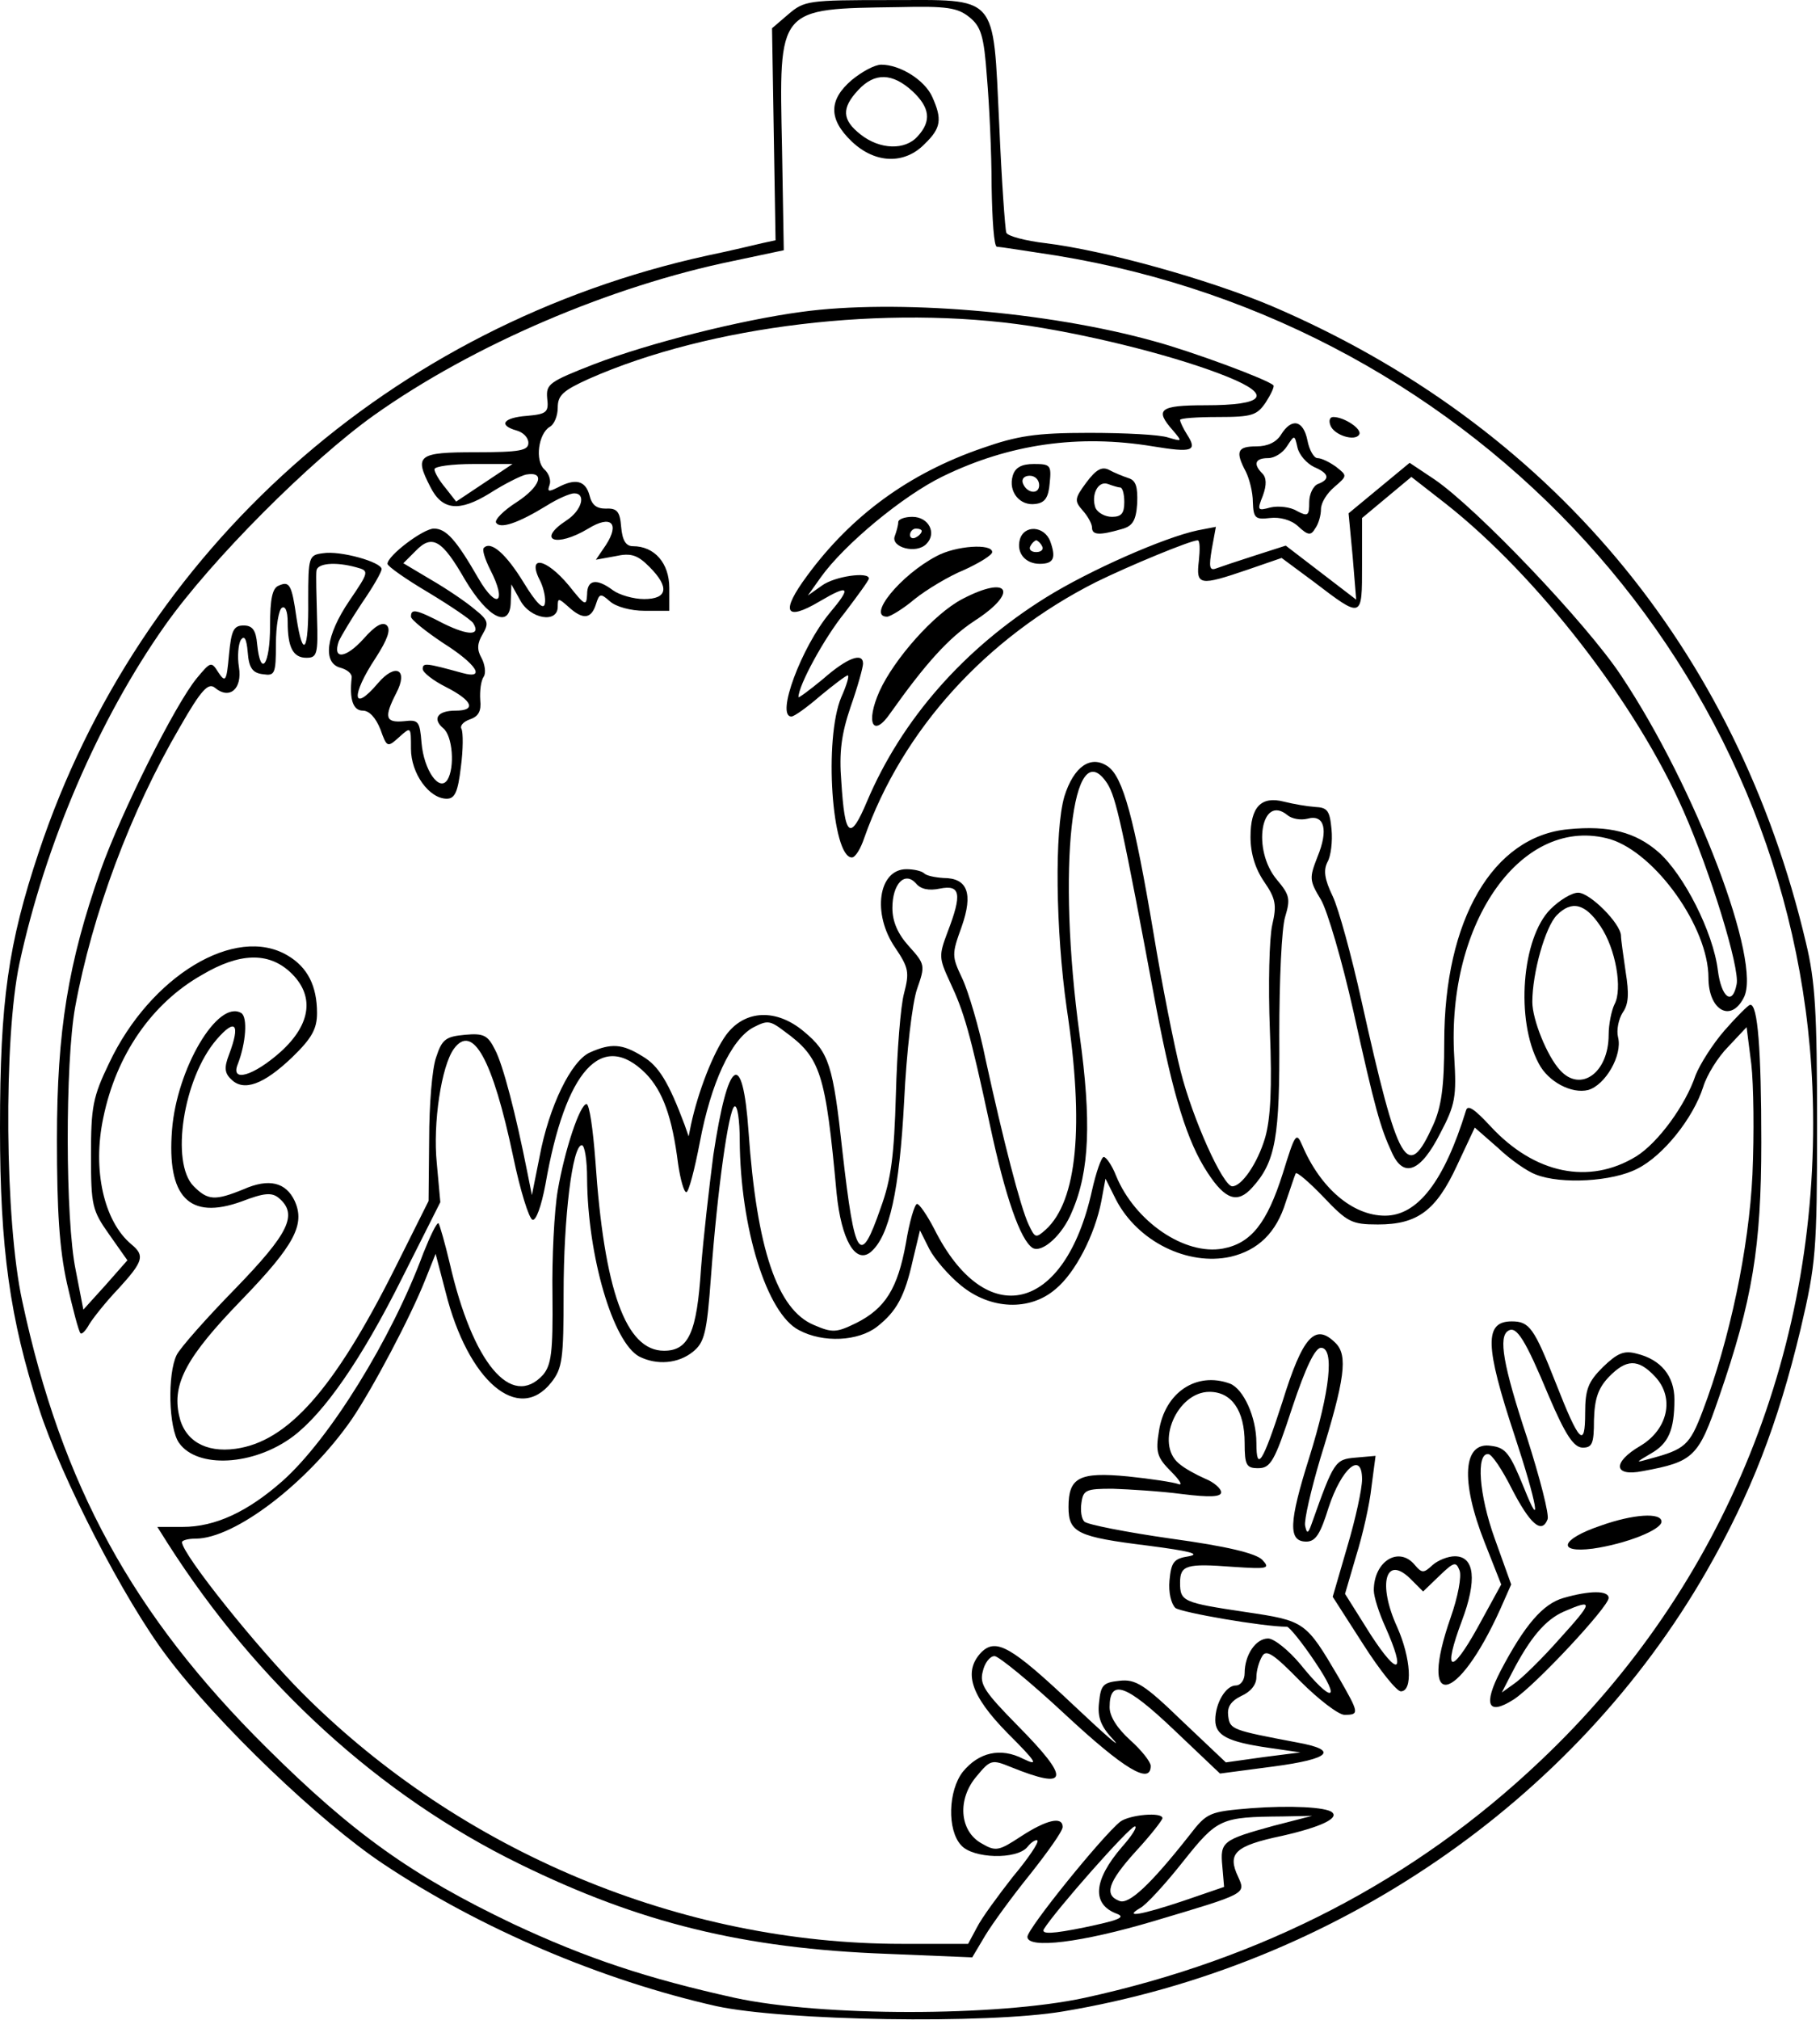 <?xml version="1.0" encoding="UTF-8" standalone="yes"?>
<svg version="1.0" xmlns="http://www.w3.org/2000/svg" width="82.000mm" height="91.000mm" viewBox="0 0 310 344" preserveAspectRatio="xMidYMid meet">
  <g transform="translate(0,344) scale(0.1,-0.1)" fill="#000000" stroke="none">
    <path d="M1343 3416 l-28 -24 3 -181 3 -180 -23 -5 c-13 -3 -54 -13 -93 -21
-538 -118 -967 -500 -1139 -1016 -52 -156 -66 -253 -66 -470 0 -205 17 -325
66 -476 38 -119 146 -328 218 -423 86 -115 262 -283 369 -354 165 -110 372
-198 567 -242 115 -25 461 -31 591 -9 461 77 870 356 1096 750 75 131 121 249
160 412 26 111 28 132 28 348 0 191 -3 244 -19 310 -118 501 -438 882 -910
1084 -109 46 -286 95 -385 107 -34 4 -65 12 -67 18 -2 6 -8 89 -12 184 -11
225 0 212 -188 212 -137 0 -144 -1 -171 -24z m308 -5 c20 -16 25 -32 30 -102
4 -46 8 -130 8 -186 1 -57 4 -103 9 -103 4 0 49 -7 101 -15 718 -117 1258
-710 1288 -1415 18 -438 -148 -851 -464 -1149 -214 -203 -473 -337 -776 -403
-149 -32 -447 -32 -595 0 -149 33 -252 67 -378 126 -172 82 -273 154 -420 300
-228 226 -349 447 -416 760 -30 137 -32 447 -5 575 44 204 135 416 248 576 79
112 248 281 356 358 169 120 403 220 613 263 l85 18 -3 175 c-5 240 -9 236
199 239 82 2 100 -1 120 -17z"/>
    <path d="M1451 3304 c-40 -34 -40 -67 0 -105 40 -38 90 -39 124 -4 28 27 30
42 13 80 -13 29 -55 55 -87 55 -11 0 -33 -12 -50 -26z m103 -19 c30 -28 33
-51 9 -77 -21 -24 -64 -23 -97 3 -32 25 -33 45 -4 76 28 30 58 29 92 -2z"/>
    <path d="M1365 2909 c-104 -14 -259 -53 -353 -89 -77 -30 -82 -34 -80 -58 3
-24 -1 -27 -34 -30 -41 -3 -50 -16 -18 -25 11 -3 20 -12 20 -21 0 -13 -14 -16
-90 -16 -98 0 -105 -5 -77 -59 20 -40 49 -43 101 -11 25 16 53 30 62 32 34 6
24 -21 -16 -47 -22 -14 -38 -30 -35 -35 7 -11 37 -1 86 29 19 12 40 21 47 21
21 0 13 -29 -13 -46 -52 -34 -18 -47 37 -14 39 24 54 9 30 -28 l-17 -25 33 6
c27 6 38 2 58 -18 35 -35 31 -55 -9 -55 -18 0 -42 7 -53 15 -28 21 -44 18 -44
-7 -1 -21 -4 -19 -31 15 -40 48 -73 53 -48 6 5 -11 9 -28 7 -37 -2 -11 -14 0
-36 36 -30 49 -56 72 -68 59 -3 -3 2 -19 11 -37 29 -56 12 -70 -20 -15 -38 66
-55 85 -76 85 -18 0 -79 -46 -79 -60 0 -4 31 -26 70 -49 38 -23 72 -46 76 -52
13 -21 -7 -22 -50 -1 -48 25 -56 26 -56 12 0 -5 25 -25 55 -45 57 -36 73 -62
33 -51 -62 17 -68 18 -68 7 0 -6 18 -20 40 -31 45 -23 52 -40 16 -40 -31 0
-40 -14 -21 -30 16 -13 20 -67 7 -88 -14 -21 -40 17 -44 63 -3 37 -5 40 -30
37 -32 -3 -34 7 -13 48 21 40 -1 52 -31 17 -44 -52 -47 -22 -4 43 20 31 26 48
19 55 -7 7 -20 0 -40 -23 -30 -33 -53 -36 -42 -4 4 9 22 39 40 66 18 26 33 52
33 57 0 12 -71 32 -100 27 -24 -3 -25 -6 -25 -80 1 -87 -9 -102 -20 -30 -8 57
-12 63 -30 55 -11 -4 -15 -22 -15 -69 0 -66 -16 -89 -22 -31 -2 24 -8 32 -23
32 -17 0 -21 -8 -25 -50 -4 -45 -6 -48 -18 -30 -12 19 -13 19 -37 -10 -37 -45
-129 -229 -164 -328 -55 -157 -74 -272 -74 -457 0 -121 4 -186 17 -245 10 -44
20 -82 23 -85 2 -3 9 4 15 15 6 10 28 38 50 61 42 46 45 56 22 75 -47 39 -67
127 -48 216 22 107 83 195 168 243 64 38 113 39 150 5 42 -39 37 -88 -16 -136
-46 -41 -86 -53 -73 -21 14 36 17 80 6 87 -40 24 -110 -95 -118 -199 -9 -114
29 -154 118 -122 39 15 52 16 64 6 33 -28 17 -60 -74 -154 -49 -50 -94 -101
-100 -113 -16 -32 -14 -125 4 -150 31 -44 127 -39 194 11 53 40 116 130 186
270 l65 129 -6 66 c-7 69 8 166 29 195 32 44 66 -17 101 -183 12 -58 27 -106
33 -108 6 -2 15 23 22 60 34 195 96 264 171 189 29 -30 45 -74 55 -154 4 -27
10 -48 14 -48 4 0 14 38 23 85 19 101 53 174 90 195 25 13 29 13 54 -6 62 -45
70 -70 89 -276 8 -79 32 -121 58 -100 32 27 49 105 57 257 4 84 14 168 22 191
14 40 14 42 -14 73 -19 21 -28 42 -28 65 0 41 21 63 40 42 8 -10 22 -13 41 -9
35 7 38 -9 13 -74 -15 -40 -15 -44 4 -85 24 -51 34 -85 68 -243 26 -122 52
-197 73 -210 16 -9 51 22 67 62 30 69 33 155 13 300 -39 285 -13 520 47 429
15 -24 25 -68 84 -385 28 -146 52 -225 87 -278 30 -46 51 -53 76 -25 40 44 47
86 46 259 0 94 4 183 10 202 9 30 8 37 -14 63 -43 51 -27 147 18 110 7 -6 22
-9 34 -6 29 8 36 -19 17 -65 -14 -36 -14 -40 6 -73 11 -19 36 -104 55 -189 37
-167 46 -199 66 -242 20 -44 49 -32 82 33 26 49 28 63 24 130 -14 231 117 414
266 371 77 -24 167 -150 167 -236 0 -55 38 -77 60 -34 32 59 -81 357 -209 549
-59 89 -246 285 -318 334 l-42 28 -52 -43 -52 -43 7 -74 6 -73 -60 46 -60 46
-53 -17 c-28 -9 -58 -19 -66 -22 -11 -4 -12 3 -7 33 l7 38 -31 -6 c-57 -12
-184 -68 -258 -114 -140 -87 -246 -208 -305 -347 -29 -69 -38 -62 -44 33 -4
50 0 81 16 128 12 34 21 67 21 73 0 20 -27 10 -68 -26 -23 -19 -42 -33 -42
-31 0 20 44 101 79 144 22 29 41 55 41 58 0 12 -58 4 -80 -12 l-24 -17 22 31
c40 56 140 139 208 172 113 55 231 72 358 51 67 -11 76 -8 58 20 -7 11 -12 22
-12 25 0 3 29 5 65 5 58 0 66 3 81 25 9 14 15 27 13 29 -10 10 -140 58 -203
75 -183 51 -441 72 -601 50z m390 -24 c116 -18 256 -54 337 -87 76 -31 62 -48
-39 -48 -78 0 -87 -7 -55 -43 16 -19 16 -19 -8 -12 -14 5 -74 8 -135 8 -91 0
-122 -5 -182 -26 -125 -43 -223 -115 -298 -217 -46 -62 -38 -79 21 -44 51 30
55 25 17 -20 -48 -58 -92 -176 -65 -176 5 0 27 16 49 35 23 19 44 35 47 35 3
0 -2 -17 -11 -37 -30 -71 -16 -273 18 -273 6 0 15 15 21 33 65 184 207 341
395 436 57 28 161 71 173 71 4 0 4 -16 2 -35 -5 -42 1 -43 83 -15 l58 20 54
-40 c84 -64 83 -64 83 28 l0 80 42 35 42 35 59 -46 c156 -123 325 -341 405
-524 45 -102 96 -267 90 -294 -7 -37 -26 -23 -32 24 -8 65 -58 163 -101 201
-39 34 -84 46 -154 39 -128 -12 -211 -154 -211 -362 0 -77 -5 -111 -19 -142
-44 -97 -59 -71 -122 212 -17 77 -39 157 -49 178 -14 29 -16 44 -9 58 6 10 9
36 7 56 -3 32 -7 37 -28 38 -14 1 -37 5 -53 9 -39 10 -57 -9 -57 -60 0 -28 8
-54 23 -76 20 -29 22 -40 14 -74 -5 -22 -7 -102 -4 -179 4 -100 1 -151 -8
-183 -13 -44 -40 -83 -56 -83 -16 0 -68 116 -88 196 -11 43 -32 149 -46 234
-33 196 -52 267 -78 285 -29 20 -58 0 -74 -51 -17 -58 -15 -228 4 -361 30
-200 18 -328 -36 -377 -17 -15 -18 -14 -29 9 -14 30 -43 143 -73 280 -11 55
-30 118 -40 139 -18 38 -18 41 -1 88 20 57 10 83 -31 83 -15 1 -29 4 -33 8 -4
4 -18 7 -30 7 -48 0 -59 -76 -19 -134 23 -34 24 -42 15 -77 -6 -21 -12 -99
-14 -172 -3 -105 -8 -145 -26 -194 -35 -101 -44 -88 -65 96 -16 148 -23 169
-65 204 -47 40 -101 38 -133 -5 -22 -30 -48 -97 -60 -153 l-4 -20 -7 20 c-27
72 -44 100 -71 116 -35 22 -54 23 -90 7 -32 -14 -70 -92 -86 -178 l-13 -65 -8
40 c-19 96 -41 182 -55 208 -12 24 -19 28 -51 25 -32 -3 -39 -7 -49 -38 -7
-19 -12 -82 -12 -140 l-1 -105 -58 -116 c-103 -205 -182 -294 -271 -306 -51
-7 -87 14 -96 57 -12 54 13 100 106 196 91 94 109 129 91 169 -15 32 -44 39
-87 20 -49 -20 -61 -19 -85 5 -40 40 -18 184 39 250 32 37 41 27 21 -26 -8
-21 -8 -31 4 -42 21 -21 55 -9 104 38 33 32 42 48 42 75 0 46 -16 78 -50 98
-89 53 -234 -35 -304 -183 -28 -58 -31 -75 -31 -157 0 -86 2 -94 31 -135 l31
-44 -37 -42 -38 -42 -13 67 c-18 86 -18 354 -1 448 29 158 94 333 179 478 36
63 48 75 59 66 25 -21 47 -2 41 35 -3 18 -1 39 3 46 6 9 10 3 12 -21 2 -26 8
-35 26 -37 20 -3 22 0 22 52 0 30 5 58 10 61 6 4 10 -6 10 -24 0 -43 9 -61 32
-61 18 0 20 6 18 68 -1 37 -2 73 -1 80 1 13 32 16 68 6 22 -6 22 -7 -12 -57
-40 -59 -46 -106 -15 -114 11 -3 20 -10 19 -17 -4 -36 2 -56 19 -56 11 0 22
-12 30 -32 11 -31 12 -31 32 -13 20 18 20 18 20 -20 0 -42 31 -85 61 -85 14 0
19 12 24 54 4 30 4 59 1 65 -3 5 3 12 14 16 15 5 20 14 18 33 -1 15 1 33 6 40
4 6 2 21 -4 32 -8 14 -7 25 2 40 11 19 10 24 -14 43 -14 12 -48 35 -74 50
l-47 28 21 21 c28 29 45 19 84 -49 40 -67 78 -85 78 -36 l1 28 15 -27 c17 -32
64 -40 64 -11 0 15 1 15 18 0 25 -23 39 -21 47 4 6 19 8 19 24 5 10 -9 35 -16
59 -16 l42 0 0 39 c0 42 -25 71 -62 71 -12 0 -18 10 -20 33 -2 26 -7 32 -26
31 -16 0 -24 6 -28 23 -7 25 -24 29 -54 13 -16 -8 -18 -7 -14 4 3 8 -1 20 -9
27 -16 15 -10 60 9 72 8 4 14 19 14 33 0 21 9 29 53 49 206 91 507 127 752 90z
m-930 -267 l-48 -32 -18 23 c-11 13 -19 27 -19 32 0 5 30 9 67 9 l66 0 -48
-32z"/>
    <path d="M2266 2716 c6 -17 42 -28 49 -16 6 9 -25 30 -44 30 -6 0 -8 -6 -5
-14z"/>
    <path d="M2182 2700 c-8 -13 -23 -20 -42 -20 -33 0 -36 -9 -18 -43 6 -12 12
-35 12 -52 1 -27 4 -30 29 -27 17 2 36 -3 48 -14 17 -16 22 -16 29 -4 6 8 10
23 10 33 0 11 10 27 23 38 22 19 22 19 3 34 -11 8 -25 15 -32 15 -6 0 -14 14
-17 30 -7 35 -27 39 -45 10z m56 -55 c26 -11 28 -21 7 -29 -8 -3 -15 -17 -15
-31 0 -23 -2 -25 -21 -15 -11 7 -32 9 -45 6 -22 -6 -23 -5 -13 20 7 19 6 31
-1 38 -16 16 -12 26 10 26 11 0 25 9 32 20 13 20 13 20 18 -2 3 -13 16 -27 28
-33z"/>
    <path d="M1725 2630 c-8 -27 12 -52 39 -48 16 2 22 11 24 36 3 30 1 32 -27 32
-21 0 -32 -6 -36 -20z m45 -16 c0 -17 -22 -14 -28 4 -2 7 3 12 12 12 9 0 16
-7 16 -16z"/>
    <path d="M1850 2618 c-20 -27 -20 -31 -6 -47 9 -10 16 -23 16 -29 0 -13 12
-14 50 -3 19 5 25 14 27 44 1 28 -2 39 -15 43 -9 3 -24 9 -33 14 -12 6 -22 1
-39 -22z m58 -8 c4 0 7 -11 7 -25 0 -19 -5 -25 -21 -25 -12 0 -24 7 -28 15 -8
22 4 47 21 41 8 -3 18 -6 21 -6z"/>
    <path d="M1530 2551 c0 -5 -3 -16 -6 -24 -7 -19 37 -31 54 -13 18 18 4 46 -24
46 -13 0 -24 -4 -24 -9z m40 -15 c0 -3 -4 -8 -10 -11 -5 -3 -10 -1 -10 4 0 6
5 11 10 11 6 0 10 -2 10 -4z"/>
    <path d="M1737 2521 c-6 -23 10 -41 34 -41 24 0 28 10 18 38 -10 27 -45 29
-52 3z m38 -11 c3 -5 -1 -10 -10 -10 -9 0 -13 5 -10 10 3 6 8 10 10 10 2 0 7
-4 10 -10z"/>
    <path d="M1595 2493 c-61 -32 -119 -103 -84 -103 5 0 27 13 47 30 20 16 58 39
85 50 26 12 47 25 47 30 0 15 -62 11 -95 -7z"/>
    <path d="M1639 2420 c-48 -25 -116 -102 -141 -157 -24 -54 -11 -80 18 -38 61
86 100 129 144 158 76 49 59 79 -21 37z"/>
    <path d="M2641 1892 c-49 -49 -60 -189 -20 -263 16 -31 56 -52 84 -45 29 8 59
59 51 90 -3 12 1 31 8 42 10 14 11 32 5 69 -4 28 -8 55 -8 62 -1 21 -53 73
-73 73 -11 0 -32 -13 -47 -28z m85 -29 c26 -38 38 -107 24 -133 -5 -10 -10
-34 -10 -52 0 -65 -48 -99 -83 -60 -22 24 -47 86 -47 116 0 49 22 128 42 148
25 25 48 20 74 -19z"/>
    <path d="M2937 1685 c-20 -23 -42 -58 -49 -76 -17 -51 -64 -115 -101 -138 -80
-49 -173 -30 -248 51 -27 29 -39 38 -42 27 -37 -120 -82 -179 -138 -179 -55 0
-110 47 -141 120 -10 23 -12 20 -33 -48 -27 -85 -54 -119 -102 -128 -65 -12
-150 46 -182 124 -7 18 -17 32 -21 32 -4 0 -13 -26 -20 -57 -46 -209 -181
-241 -269 -65 -12 23 -25 42 -29 42 -4 0 -13 -30 -19 -67 -14 -77 -35 -111
-85 -136 -33 -16 -40 -17 -72 -3 -62 26 -97 129 -111 329 -10 143 -35 126 -60
-40 -7 -54 -17 -141 -21 -193 -7 -109 -21 -140 -63 -140 -65 0 -102 102 -117
325 -4 52 -10 95 -15 95 -11 0 -37 -77 -49 -147 -6 -35 -10 -115 -9 -178 1
-98 -2 -119 -16 -136 -54 -59 -120 20 -159 190 -8 34 -17 65 -19 68 -3 2 -14
-21 -26 -51 -54 -146 -160 -317 -240 -388 -59 -52 -114 -78 -170 -78 l-43 0
17 -27 c153 -240 361 -430 600 -547 204 -100 381 -144 626 -153 l145 -6 22 37
c12 20 47 68 77 105 30 38 55 73 55 80 0 19 -28 12 -71 -16 -38 -25 -43 -26
-67 -12 -38 21 -42 76 -8 115 23 28 26 28 58 15 99 -40 102 -21 12 70 -57 58
-66 71 -60 93 3 14 12 26 20 26 7 0 62 -45 121 -100 99 -92 145 -120 145 -87
0 7 -16 27 -35 44 -22 20 -35 40 -35 56 0 49 28 39 109 -38 l79 -75 91 12 c98
13 112 28 40 41 -111 21 -114 22 -117 45 -2 15 4 25 22 34 16 7 26 19 26 32 0
12 5 28 10 36 7 12 20 3 65 -43 31 -31 65 -57 75 -57 26 0 25 3 -10 64 -56 95
-57 96 -158 111 -107 16 -112 18 -112 50 0 30 11 33 90 27 60 -4 64 -3 50 12
-11 11 -60 23 -155 36 -77 11 -143 24 -148 29 -5 5 -7 19 -5 32 3 22 8 24 53
24 28 -1 80 -4 118 -9 48 -6 67 -5 67 3 0 6 -12 17 -27 23 -16 7 -36 18 -45
26 -41 34 -3 122 52 122 38 0 60 -32 60 -87 0 -38 3 -43 23 -43 21 0 28 11 58
103 23 69 39 102 49 102 23 0 16 -72 -20 -187 -35 -111 -36 -143 -5 -143 16 0
24 13 38 58 22 67 57 97 57 48 0 -16 -11 -67 -25 -114 l-25 -86 52 -81 c28
-44 57 -80 64 -80 21 0 17 57 -6 109 -34 74 -20 125 23 82 l21 -21 28 27 c25
24 28 24 34 9 4 -10 -3 -46 -15 -80 -56 -160 10 -150 84 13 l19 43 -28 78
c-27 75 -32 146 -11 144 6 0 24 -27 40 -59 31 -60 51 -78 61 -52 3 8 -13 70
-35 139 -41 124 -49 172 -32 182 14 9 29 -15 69 -111 29 -68 43 -88 58 -88 16
0 19 7 19 47 1 36 7 54 25 73 30 31 50 32 79 1 34 -36 22 -90 -25 -118 -48
-28 -46 -53 4 -43 87 16 95 24 130 126 57 165 72 256 72 434 0 157 -6 236 -19
234 -3 0 -23 -20 -44 -44z m48 -244 c-6 -127 -39 -283 -85 -404 -22 -58 -30
-65 -90 -81 -25 -7 -25 -7 2 9 30 17 40 40 40 92 0 40 -23 68 -64 78 -22 6
-33 1 -58 -23 -25 -25 -30 -38 -30 -78 0 -61 -10 -51 -50 51 -37 94 -45 105
-75 105 -47 0 -46 -41 5 -195 38 -115 47 -167 16 -89 -24 59 -31 69 -56 72
-48 8 -53 -59 -11 -165 l28 -71 -40 -73 c-46 -83 -60 -77 -27 11 26 69 22 110
-12 110 -12 0 -29 -7 -38 -15 -15 -14 -18 -14 -30 0 -27 33 -70 7 -70 -43 0
-11 9 -39 20 -63 35 -79 22 -85 -25 -13 l-44 70 19 65 c11 35 23 88 26 117 l7
53 -34 -3 c-35 -3 -37 -6 -75 -113 -6 -17 -8 -17 -11 -3 -2 9 10 61 26 115 42
135 47 175 26 196 -35 35 -56 12 -91 -101 -33 -102 -44 -120 -44 -69 0 44 -22
92 -45 101 -57 21 -111 -15 -121 -81 -6 -36 -3 -45 21 -69 15 -15 20 -24 12
-21 -8 3 -47 9 -86 13 -83 8 -101 -2 -101 -52 0 -44 15 -51 136 -66 69 -9 90
-14 69 -18 -26 -4 -30 -10 -33 -41 -2 -21 3 -40 10 -47 11 -8 150 -32 190 -32
4 0 26 -27 48 -60 46 -68 29 -71 -25 -4 -20 24 -45 44 -55 44 -21 0 -40 -28
-40 -59 0 -12 -7 -21 -15 -21 -17 0 -35 -30 -35 -59 0 -26 21 -37 90 -47 l55
-8 -63 -8 -64 -9 -75 71 c-64 62 -79 71 -106 68 -28 -3 -32 -7 -35 -37 -3 -25
3 -41 25 -64 15 -17 -16 10 -69 60 -105 99 -131 114 -156 90 -32 -33 -19 -74
44 -138 50 -50 54 -57 27 -44 -39 20 -76 11 -103 -22 -25 -32 -27 -99 -3 -125
20 -23 95 -25 113 -3 7 9 15 13 17 11 3 -3 -16 -31 -42 -62 -25 -32 -53 -70
-61 -86 l-15 -28 -113 0 c-376 0 -751 157 -1020 426 -78 78 -206 238 -206 258
0 3 10 6 23 6 67 0 191 95 266 203 36 53 100 174 125 237 l18 45 17 -65 c38
-152 124 -225 180 -154 19 24 21 40 21 152 0 129 15 252 31 252 5 0 9 -26 9
-57 1 -132 44 -279 89 -303 30 -15 66 -12 91 8 20 16 24 32 31 128 11 149 30
284 40 290 5 3 9 -23 9 -58 1 -149 46 -295 101 -323 41 -22 101 -19 133 6 33
26 47 51 61 114 l12 50 16 -32 c9 -17 33 -45 54 -62 50 -41 117 -44 161 -6 34
28 67 93 78 150 l7 38 18 -36 c37 -71 122 -113 195 -97 47 11 78 41 94 93 8
23 15 45 17 49 2 3 23 -15 47 -40 41 -43 48 -47 93 -47 67 0 99 23 135 101
l30 64 40 -35 c21 -20 50 -40 64 -45 43 -17 131 -12 173 10 44 22 95 86 112
139 6 20 25 51 43 69 l31 33 8 -63 c4 -35 5 -119 2 -187z"/>
    <path d="M2726 842 c-68 -23 -75 -47 -13 -39 56 8 117 32 117 46 0 16 -48 13
-104 -7z"/>
    <path d="M2663 719 c-35 -10 -66 -46 -107 -124 -30 -58 -22 -77 22 -49 36 23
162 158 162 173 0 13 -32 13 -77 0z m-7 -70 c-30 -34 -65 -68 -77 -76 l-21
-15 17 33 c31 60 57 91 89 105 51 22 50 17 -8 -47z"/>
    <path d="M2131 361 c-71 -6 -75 -7 -105 -46 -67 -85 -103 -118 -119 -112 -27
10 -20 32 28 85 25 27 45 53 45 56 0 11 -56 6 -72 -6 -31 -25 -158 -182 -158
-196 0 -21 92 -10 216 27 158 47 156 46 143 75 -19 40 -6 53 75 70 66 15 97
30 85 40 -10 9 -72 12 -138 7z m38 -30 c-87 -24 -91 -27 -87 -69 l3 -35 -70
-24 c-72 -24 -102 -29 -73 -12 10 5 43 41 73 79 59 74 64 76 170 77 l50 1 -66
-17z m-258 -36 c-49 -57 -52 -98 -8 -114 15 -6 1 -11 -56 -23 -54 -11 -74 -12
-69 -3 19 31 146 175 155 175 5 0 -5 -16 -22 -35z"/>
  </g>
</svg>